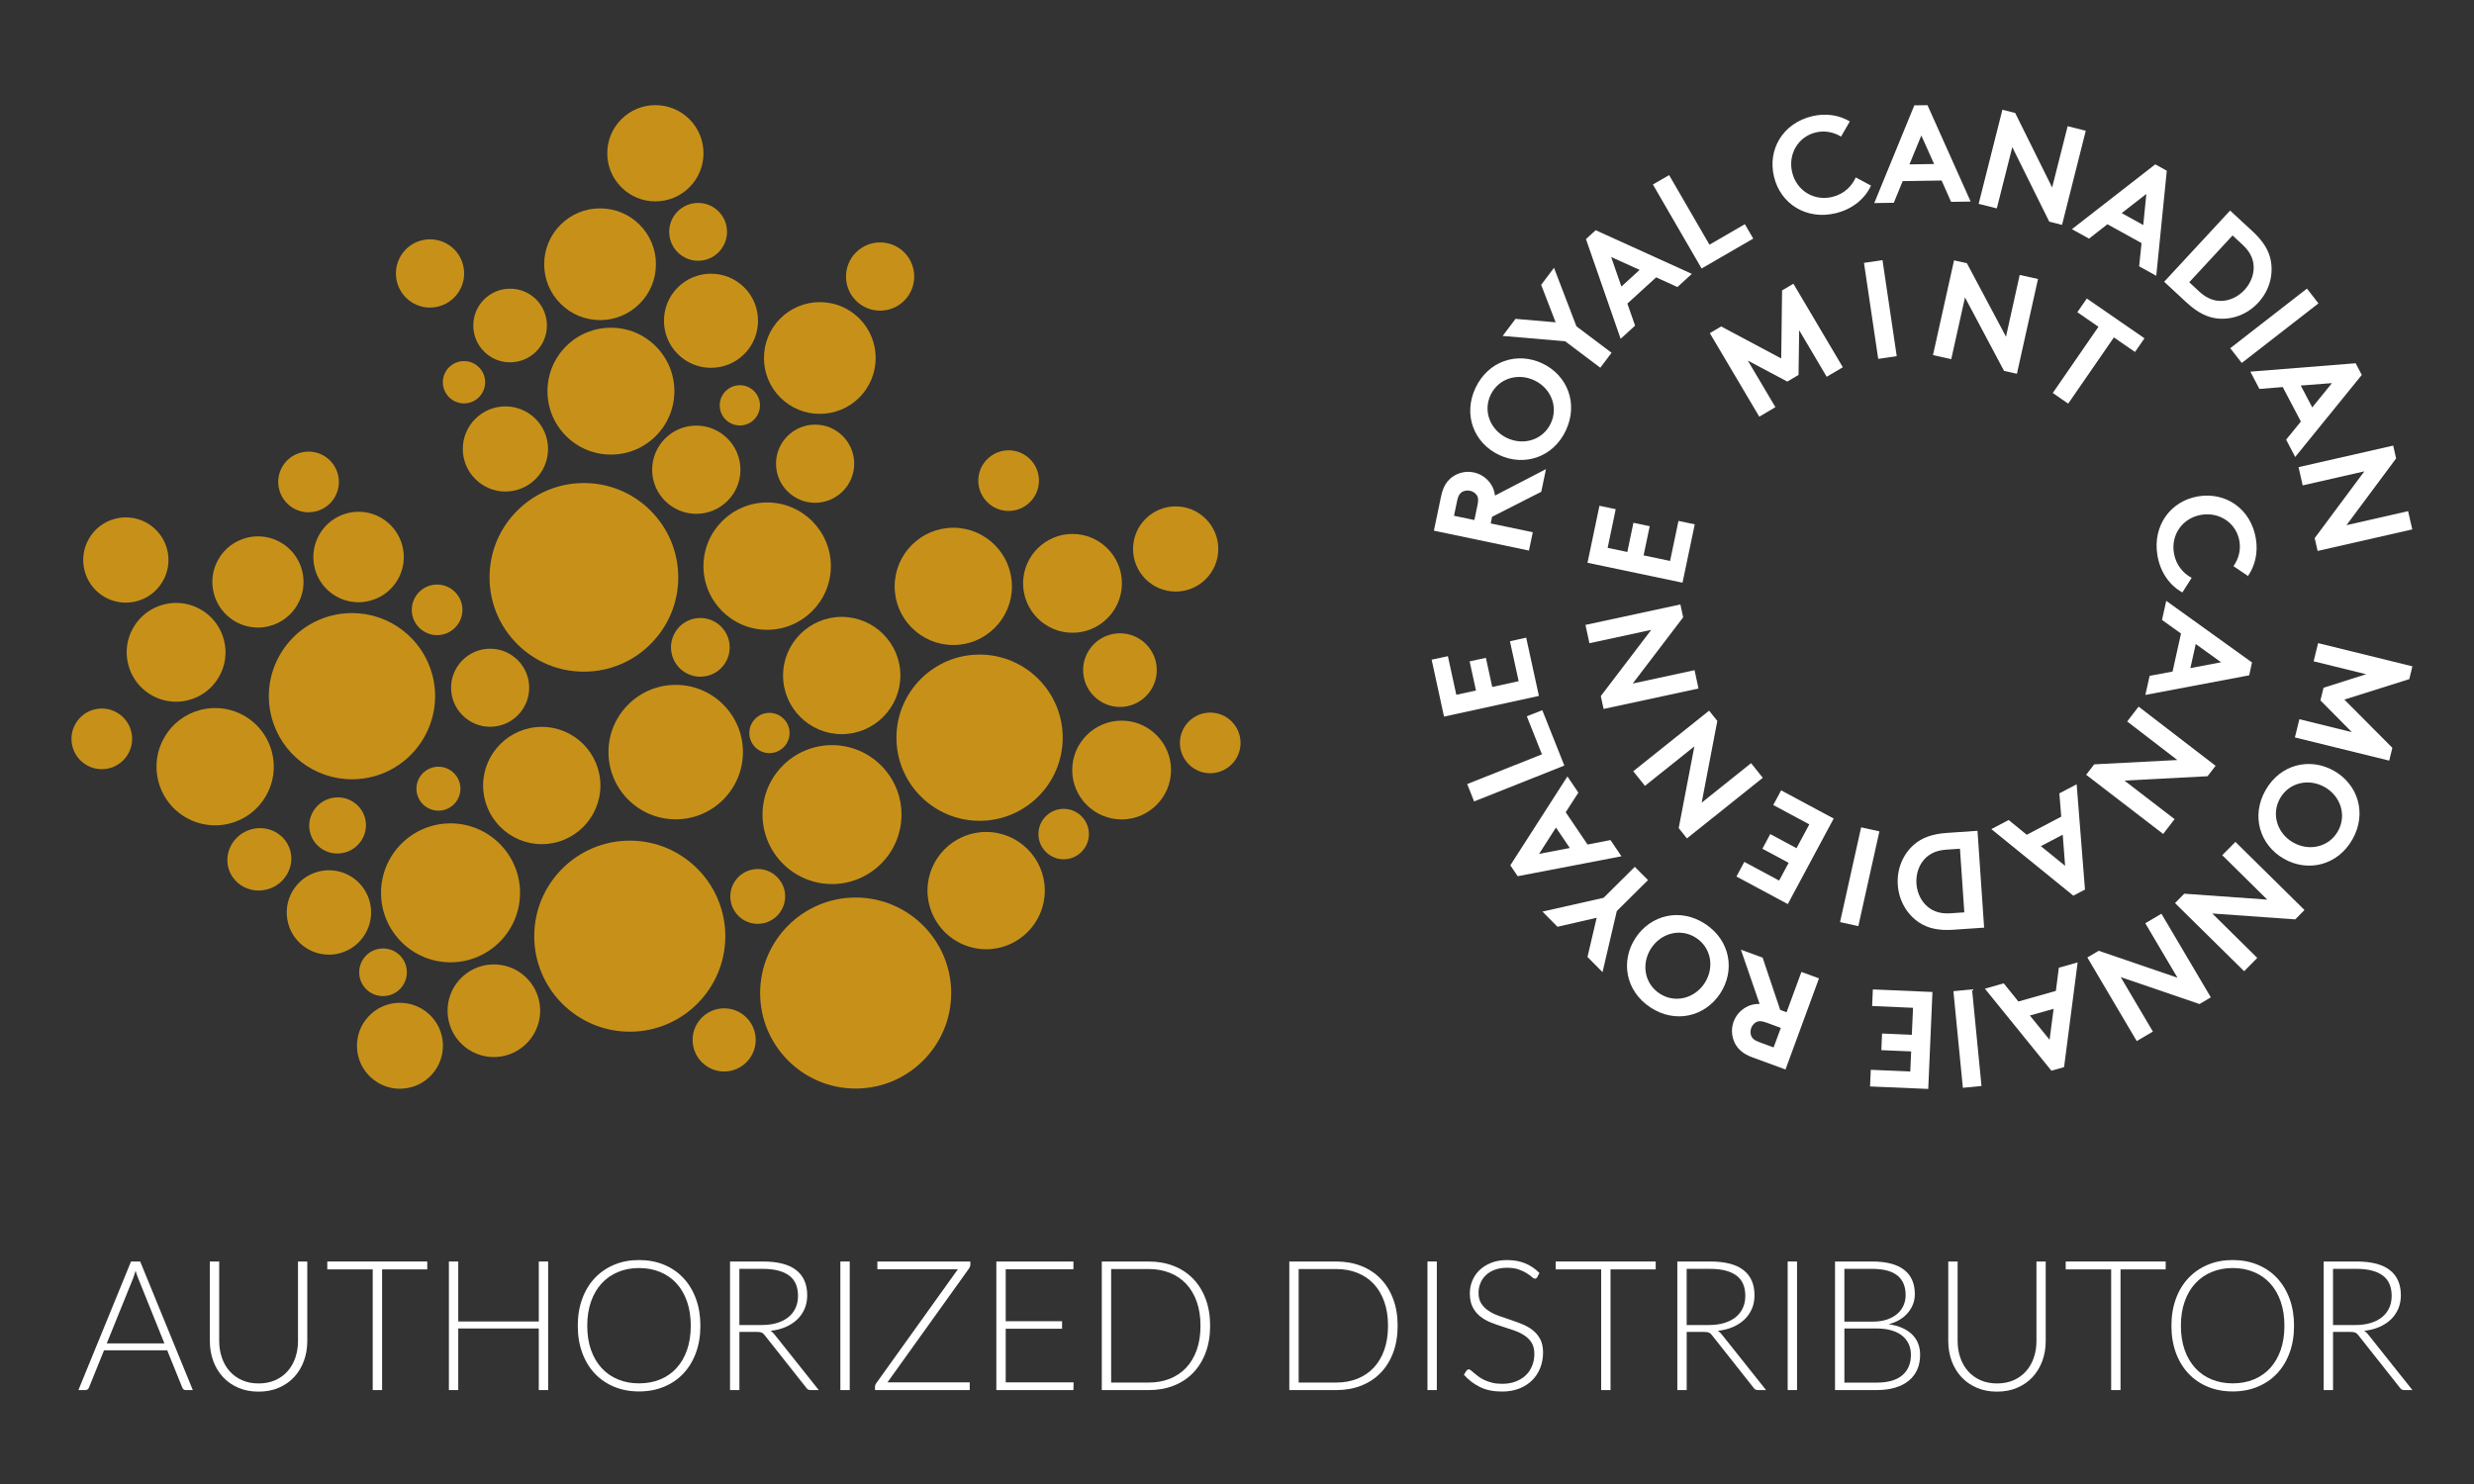 <?xml version="1.0" encoding="UTF-8"?>
<svg id="Layer_1" xmlns="http://www.w3.org/2000/svg" version="1.1" viewBox="0 0 2000 1200">
  <rect x="0" y="0" width="2000" height="1200" fill="#333333" stroke="none"/>
  <!-- Generator: Adobe Illustrator 29.3.1, SVG Export Plug-In . SVG Version: 2.1.0 Build 151)  -->
  <defs>
    <style>
      .st0 {
        fill: #fff;
      }

      .st1 {
        fill: #c79119;
      }
    </style>
  </defs>
  <polygon class="st0" points="1895.2 565.7 1934 604.71 1931.46 615.06 1855.2 596.3 1858.84 581.57 1901.3 592.05 1875.86 566.37 1878.36 556.13 1912.82 545.19 1870.35 534.74 1873.97 520.05 1950.2 538.81 1947.68 549.16 1895.2 565.7"/>
  <path class="st0" d="M1901.64,678.88c-12,21.02-35.95,26.6-55.33,15.54-19.37-11.05-26.77-34.51-14.78-55.54,12.02-21.04,35.97-26.61,55.34-15.55,19.38,11.05,26.79,34.51,14.78,55.56M1843.23,645.52c-7.33,12.85-2.28,28.4,10.57,35.75,12.88,7.32,28.83,3.8,36.16-9.05,7.33-12.87,2.26-28.42-10.61-35.73-12.85-7.33-28.81-3.81-36.13,9.03"/>
  <polygon class="st0" points="1862.97 735.85 1855.5 743.44 1788.41 738.67 1824.79 774.58 1814.19 785.36 1758.3 730.26 1765.78 722.67 1832.86 727.45 1796.48 691.54 1807.12 680.77 1862.97 735.85"/>
  <polygon class="st0" points="1787.25 806.48 1778.09 811.89 1714.38 790.1 1740.41 834.16 1727.35 841.84 1687.43 774.24 1696.6 768.82 1760.29 790.61 1734.27 746.57 1747.32 738.87 1787.25 806.48"/>
  <path class="st0" d="M1679.58,778.22l-10.97,84.68-10.25,2.89-53.77-66.32,15.22-4.33,11.86,14.71,30.32-8.59,2.38-18.73,15.21-4.31ZM1660.16,815.76l-19.21,5.41,15.94,19.62,3.27-25.04Z"/>
  <rect class="st0" x="1582.95" y="800.54" width="15.13" height="78.5" transform="translate(-74.25 158.96) rotate(-5.59)"/>
  <polygon class="st0" points="1544.28 866.45 1544.99 850.21 1520.89 849.18 1521.47 835.73 1545.55 836.77 1546.49 814.93 1513.46 813.49 1514.03 800.07 1562.21 802.15 1558.81 880.55 1511.76 878.53 1512.35 865.07 1544.28 866.45"/>
  <path class="st0" d="M1444.28,818.57l11.99-32.64,14.21,5.22-27.07,73.67-26.87-9.85c-7.56-2.79-11.64-6.69-14.07-11.43-2.61-5.26-3.17-11.54-1.01-17.42,2.18-5.92,6.67-10.34,12.07-12.68,2.7-1.15,5.68-1.73,8.96-1.6l-15.14-43.91,17.56,6.45,14.22,42.26,5.16,1.91ZM1427.84,826.85c-4.12-1.51-6.21-1.31-7.98-.42-1.76.9-3.39,2.69-4.15,4.81-.8,2.2-.75,4.61.02,6.45.74,1.84,2.19,3.45,6.29,4.94l11.78,4.34,5.84-15.78-11.79-4.35Z"/>
  <path class="st0" d="M1334.15,814.58c-20.21-13.33-24.22-37.61-11.91-56.23,12.3-18.63,36.19-24.49,56.41-11.15,20.2,13.33,24.2,37.63,11.92,56.25-12.31,18.61-36.19,24.5-56.42,11.13M1371.22,758.43c-12.35-8.16-28.19-4.1-36.35,8.25-8.15,12.37-5.68,28.52,6.7,36.68,12.37,8.17,28.2,4.12,36.36-8.25,8.16-12.36,5.67-28.53-6.71-36.68"/>
  <polygon class="st0" points="1296.36 725.98 1321.59 700.93 1332.26 711.66 1307.03 736.72 1295.5 786.1 1283.34 773.82 1290.76 742.13 1259.08 749.41 1246.92 737.14 1296.36 725.98"/>
  <path class="st0" d="M1310.78,692.41l-83.87,16.11-5.95-8.81,46.15-71.87,8.85,13.1-10.24,15.86,17.67,26.11,18.54-3.62,8.86,13.11ZM1269.03,685.72l-11.19-16.55-13.61,21.29,24.8-4.74Z"/>
  <polygon class="st0" points="1191.68 648.06 1186.09 634 1246.52 609.98 1234.29 579.22 1246.8 574.27 1264.62 619.06 1191.68 648.06"/>
  <polygon class="st0" points="1177.29 561.82 1193.19 558.36 1188.05 534.8 1201.2 531.94 1206.33 555.5 1227.7 550.83 1220.65 518.52 1233.78 515.63 1244.07 562.73 1167.36 579.47 1157.35 533.44 1170.49 530.6 1177.29 561.82"/>
  <path class="st0" d="M1779.58,416.29c-15.05,2.49-24.64,15.9-22.19,30.82,1.68,10.08,7.75,16.59,14.35,20.15l-7.47,11.8c-9.88-5.4-17.88-15.9-20.21-30.07-4-24.12,10.81-43.95,33.02-47.65,22.25-3.67,42.61,10.11,46.59,34.24,1.9,11.51-.76,22.07-6.38,30.16l-11.75-7.94c3.86-5.41,6.11-12.5,4.85-20.13-2.45-14.72-16.12-23.82-30.82-21.38"/>
  <path class="st0" d="M1751.21,485.85l69.34,49.84-2.29,10.39-83.92,15.84,3.43-15.41,18.56-3.49,6.81-30.73-15.35-10.99,3.41-15.45ZM1775.06,520.78l-4.33,19.46,24.82-4.71-20.49-14.76Z"/>
  <polygon class="st0" points="1791.1 619.24 1784.61 627.68 1717.4 631.19 1757.95 662.38 1748.71 674.36 1686.47 626.51 1692.97 618.07 1760.18 614.57 1719.63 583.4 1728.86 571.39 1791.1 619.24"/>
  <path class="st0" d="M1678.79,634.18l6.72,85.14-9.42,4.94-66.28-53.83,14-7.35,14.62,11.93,27.9-14.64-1.53-18.84,13.99-7.34ZM1667.53,674.94l-17.69,9.28,19.62,15.91-1.94-25.18Z"/>
  <path class="st0" d="M1579.37,751.81c-12.42.85-20.77-1.27-27.46-5.53-10.11-6.51-16.84-17.74-17.72-30.72-.88-12.98,4.23-25.02,13.38-32.83,6.05-5.14,14.03-8.38,26.45-9.22l24.61-1.7,5.35,78.31-24.61,1.67ZM1556.15,731.14c4.74,5.19,11.34,8.01,20.62,7.37l11.2-.76-3.52-51.46-11.19.77c-9.28.64-15.44,4.33-19.44,10.1-3.27,4.73-4.98,10.91-4.55,17.4.45,6.46,3,12.36,6.88,16.59"/>
  <polygon class="st0" points="1502.29 748.9 1487.51 745.63 1504.55 669.01 1519.32 672.27 1502.29 748.9"/>
  <polygon class="st0" points="1438.27 712.05 1445.96 697.71 1424.74 686.32 1431.08 674.46 1452.32 685.87 1462.66 666.61 1433.52 650.97 1439.88 639.1 1482.36 661.9 1445.27 731.06 1403.76 708.79 1410.11 696.94 1438.27 712.05"/>
  <polygon class="st0" points="1363.73 677.96 1357.08 669.62 1369.74 603.54 1329.78 635.47 1320.33 623.64 1381.65 574.66 1388.3 582.97 1375.65 649.06 1415.6 617.12 1425.04 628.96 1363.73 677.96"/>
  <polygon class="st0" points="1296.36 573.27 1294.1 562.86 1334.87 509.33 1284.91 520.12 1281.7 505.32 1358.44 488.77 1360.68 499.18 1319.91 552.71 1369.9 541.92 1373.08 556.74 1296.36 573.27"/>
  <polygon class="st0" points="1299.63 443.01 1315.54 446.34 1320.47 422.75 1333.64 425.51 1328.69 449.1 1350.11 453.59 1356.9 421.23 1370.06 423.99 1360.16 471.17 1283.35 455.07 1293.01 408.98 1306.16 411.75 1299.63 443.01"/>
  <path class="st0" d="M1205.09,423.27l34.03,7.1-3.11,14.83-76.84-16.08,5.85-27.99c1.65-7.91,4.89-12.48,9.23-15.61,4.81-3.35,10.96-4.81,17.11-3.52,6.15,1.28,11.2,5.08,14.28,10.09,1.54,2.49,2.55,5.34,2.9,8.63l41.24-21.39-3.82,18.33-39.76,20.22-1.09,5.38ZM1194.47,408.21c.92-4.29.42-6.34-.73-7.94-1.14-1.63-3.16-2.96-5.37-3.42-2.28-.5-4.69-.05-6.39.95-1.69,1.02-3.06,2.68-3.98,6.96l-2.57,12.31,16.47,3.44,2.58-12.3Z"/>
  <path class="st0" d="M1192.79,313.7c10.3-21.92,33.75-29.37,53.96-19.88,20.18,9.5,29.42,32.29,19.12,54.22-10.3,21.92-33.75,29.37-53.94,19.86-20.2-9.48-29.42-32.29-19.14-54.2M1253.68,342.31c6.3-13.38.02-28.5-13.39-34.79-13.39-6.28-29-1.47-35.3,11.91-6.31,13.39,0,28.49,13.37,34.79,13.41,6.29,29.03,1.5,35.32-11.9"/>
  <polygon class="st0" points="1274.39 263.86 1302.8 285.26 1293.7 297.34 1265.28 275.96 1214.76 271.64 1225.17 257.84 1257.59 260.63 1245.88 230.34 1256.26 216.53 1274.39 263.86"/>
  <path class="st0" d="M1310.14,273.97l-28.04-80.64,7.87-7.17,77.75,35.3-11.68,10.65-17.19-7.84-23.27,21.22,6.24,17.83-11.68,10.65ZM1310.74,231.7l14.75-13.45-23.02-10.42,8.27,23.87Z"/>
  <polygon class="st0" points="1336.22 149.19 1349.34 141.6 1381.94 197.87 1410.57 181.28 1417.33 192.93 1375.58 217.11 1336.22 149.19"/>
  <path class="st0" d="M1448.81,139.37c3.57,14.84,17.64,23.43,32.38,19.88,9.9-2.39,15.94-8.92,19.02-15.78l12.32,6.62c-4.67,10.24-14.58,18.96-28.52,22.32-23.77,5.73-44.64-7.57-49.89-29.49-5.3-21.9,6.99-43.22,30.76-48.93,11.31-2.72,22.05-.83,30.52,4.18l-7.07,12.3c-5.68-3.46-12.91-5.18-20.4-3.38-14.52,3.48-22.61,17.8-19.12,32.28"/>
  <path class="st0" d="M1515.17,164.21l32.38-79.01,10.65-.16,34.88,77.94-15.81.24-7.66-17.25-31.49.49-7.15,17.5-15.8.25ZM1543.61,132.93l19.94-.31-10.33-23.05-9.61,23.36Z"/>
  <polygon class="st0" points="1618.76 88.74 1629.09 91.35 1658.97 151.6 1671.5 102.04 1686.15 105.73 1666.97 181.84 1656.63 179.23 1626.75 118.96 1614.24 168.52 1599.55 164.83 1618.76 88.74"/>
  <path class="st0" d="M1674.95,185.32l67.38-52.42,9.33,5.15-8.52,84.97-13.84-7.67,1.94-18.78-27.57-15.24-14.89,11.64-13.82-7.65ZM1715.18,172.32l17.44,9.65,2.5-25.14-19.94,15.49Z"/>
  <path class="st0" d="M1820.95,187c9.14,8.46,13.33,16,14.8,23.8,2.21,11.81-1.35,24.41-10.19,33.95-8.84,9.55-21.12,14.06-33.06,12.78-7.91-.88-15.73-4.46-24.88-12.93l-18.1-16.76,53.32-57.58,18.1,16.74ZM1821.84,218.07c.5-7-1.96-13.72-8.79-20.05l-8.23-7.61-35.02,37.82,8.21,7.63c6.84,6.31,13.73,8.26,20.66,7.22,5.68-.86,11.36-3.85,15.79-8.63,4.4-4.76,6.97-10.65,7.38-16.39"/>
  <rect class="st0" x="1799.41" y="256.01" width="78.53" height="15.14" transform="translate(225.18 1183.8) rotate(-37.86)"/>
  <path class="st0" d="M1819.19,300.52l85.14-6.78,4.96,9.45-53.83,66.33-7.34-14,11.93-14.65-14.67-27.89-18.85,1.53-7.34-14ZM1859.96,311.77l9.29,17.67,15.91-19.64-25.2,1.97Z"/>
  <polygon class="st0" points="1934.68 360.32 1937.03 370.7 1896.9 424.67 1946.72 413.32 1950.1 428.09 1873.57 445.51 1871.21 435.13 1911.36 381.14 1861.51 392.49 1858.16 377.74 1934.68 360.32"/>
  <polygon class="st0" points="1439.95 289.84 1440.64 234.85 1449.79 229.42 1489.76 296.97 1476.72 304.67 1454.47 267.04 1453.95 303.17 1444.89 308.55 1412.97 291.6 1435.25 329.23 1422.22 336.94 1382.24 269.39 1391.41 263.97 1439.95 289.84"/>
  <rect class="st0" x="1512.53" y="211" width="15.13" height="78.48" transform="translate(-20.26 225.59) rotate(-8.43)"/>
  <polygon class="st0" points="1579.67 210.53 1590.05 212.85 1621.66 272.25 1632.73 222.33 1647.54 225.62 1630.49 302.23 1620.09 299.93 1588.51 240.52 1577.39 290.44 1562.63 287.14 1579.67 210.53"/>
  <polygon class="st0" points="1733.6 273.55 1725.96 284.63 1708.88 272.85 1671.94 326.38 1659.47 317.78 1696.41 264.25 1679.34 252.46 1687 241.38 1733.6 273.55"/>
  <path class="st1" d="M586.35,757.02c0-42.6-34.64-77.26-77.2-77.26s-77.27,34.66-77.27,77.26,34.67,77.24,77.27,77.24c42.57,0,77.2-34.64,77.2-77.24"/>
  <path class="st1" d="M691.72,725.76c-42.57,0-77.22,34.64-77.22,77.26s34.66,77.22,77.22,77.22,77.23-34.64,77.23-77.22-34.66-77.26-77.23-77.26"/>
  <path class="st1" d="M546.26,662.54c29.96,0,54.34-24.4,54.34-54.39s-24.38-54.35-54.34-54.35-54.37,24.38-54.37,54.35c0,30,24.4,54.39,54.37,54.39"/>
  <path class="st1" d="M420.4,721.98c0-30.97-25.2-56.18-56.2-56.18s-56.17,25.21-56.17,56.18,25.2,56.17,56.17,56.17,56.2-25.19,56.2-56.17"/>
  <path class="st1" d="M791.9,663.73c37.07,0,67.2-30.15,67.2-67.21s-30.14-67.21-67.2-67.21-67.19,30.15-67.21,67.21c0,37.06,30.14,67.21,67.21,67.21"/>
  <path class="st1" d="M672.6,714.87c30.97,0,56.17-25.18,56.17-56.17s-25.2-56.17-56.17-56.17-56.17,25.18-56.17,56.17c0,30.99,25.2,56.17,56.17,56.17"/>
  <path class="st1" d="M671.68,457.8c0-28.39-23.11-51.49-51.5-51.49s-51.49,23.1-51.49,51.49,23.1,51.47,51.49,51.47,51.5-23.09,51.5-51.47"/>
  <path class="st1" d="M485.38,635.18c0-26.14-21.26-47.42-47.39-47.42-26.14.04-47.44,21.3-47.44,47.42s21.29,47.42,47.44,47.42c26.13,0,47.39-21.28,47.39-47.42"/>
  <path class="st1" d="M827.08,471.71c0,22.02,17.91,39.95,39.93,39.95s39.95-17.93,39.95-39.95-17.93-39.95-39.95-39.95-39.93,17.92-39.93,39.95"/>
  <path class="st1" d="M598.58,379.86c0-19.68-16.02-35.71-35.71-35.71s-35.67,16.03-35.67,35.71,16.01,35.64,35.67,35.64,35.71-16,35.71-35.64"/>
  <path class="st1" d="M585.41,815.37c-14.06,0-25.5,11.45-25.5,25.52s11.44,25.55,25.5,25.55,25.5-11.46,25.5-25.55-11.42-25.52-25.5-25.52"/>
  <path class="st1" d="M397.41,779.89c-20.62,1.01-36.58,18.6-35.57,39.23,1,19.97,17.42,35.63,37.39,35.63.62,0,1.24-.03,1.87-.06,20.6-1.01,36.54-18.63,35.54-39.27-1.03-20.57-18.46-36.54-39.23-35.53"/>
  <path class="st1" d="M906.72,582.73c-22.01,0-39.92,17.93-39.92,39.94s17.91,39.94,39.92,39.94,39.96-17.93,39.96-39.94-17.93-39.94-39.96-39.94"/>
  <path class="st1" d="M633.04,546.23c0,26.14,21.28,47.42,47.4,47.42s47.43-21.27,47.43-47.42-21.28-47.4-47.43-47.4c-26.13,0-47.4,21.26-47.4,47.4"/>
  <path class="st1" d="M797.21,672.74c-26.12,0-47.42,21.26-47.42,47.41s21.3,47.44,47.42,47.44,47.42-21.27,47.42-47.44c0-26.15-21.28-47.41-47.42-47.41"/>
  <path class="st1" d="M723.25,474.17c0,26.15,21.27,47.41,47.42,47.41s47.39-21.26,47.39-47.41-21.26-47.43-47.39-47.43c-26.15,0-47.42,21.28-47.42,47.43"/>
  <path class="st1" d="M984.88,443.92c0-18.98-15.45-34.44-34.46-34.44s-34.46,15.46-34.46,34.44,15.48,34.44,34.46,34.44,34.46-15.46,34.46-34.44"/>
  <path class="st1" d="M815.37,413.16c13.53,0,24.53-10.99,24.53-24.51s-11-24.51-24.53-24.51-24.51,10.99-24.51,24.51,10.99,24.51,24.51,24.51"/>
  <path class="st1" d="M875.61,541.86c0,16.4,13.34,29.78,29.77,29.81h.01c16.42,0,29.76-13.36,29.76-29.81s-13.34-29.75-29.76-29.75-29.78,13.34-29.78,29.75"/>
  <path class="st1" d="M396.25,587.68c17.42,0,31.54-14.15,31.54-31.56s-14.13-31.56-31.54-31.56-31.59,14.15-31.59,31.55c0,17.4,14.18,31.58,31.59,31.58"/>
  <path class="st1" d="M658.93,343.36c-17.42,0-31.59,14.17-31.59,31.59s14.18,31.62,31.59,31.62,31.63-14.19,31.63-31.62-14.18-31.59-31.63-31.59"/>
  <path class="st1" d="M408.59,328.62c-19.01,0-34.46,15.44-34.46,34.42s15.46,34.42,34.46,34.44c19,0,34.45-15.45,34.45-34.44s-15.45-34.42-34.45-34.42"/>
  <path class="st1" d="M978.36,576.23c-13.51,0-24.51,10.99-24.51,24.51s10.99,24.51,24.5,24.51h0c13.53,0,24.52-10.99,24.52-24.5,0-13.52-10.98-24.52-24.52-24.52"/>
  <path class="st1" d="M349.58,545.98c-7.72-29.57-34.44-50.24-65.01-50.24-5.77,0-11.47.73-16.97,2.17-17.35,4.53-31.91,15.56-41.01,31.06-9.08,15.48-11.6,33.58-7.07,50.9,7.69,29.59,34.43,50.26,64.99,50.29,5.72,0,11.45-.74,16.98-2.18,35.83-9.35,57.4-46.13,48.08-82"/>
  <path class="st1" d="M152.43,566.13c10.31-2.69,18.97-9.23,24.37-18.44,5.42-9.21,6.91-19.98,4.21-30.27-4.57-17.6-20.46-29.89-38.63-29.89-3.39,0-6.76.44-10.1,1.3-10.33,2.7-19,9.25-24.38,18.44-5.4,9.23-6.89,20-4.18,30.31,4.59,17.57,20.48,29.85,38.65,29.85,3.47,0,6.85-.44,10.06-1.3"/>
  <path class="st1" d="M273.1,644.78c-2.02,0-4.06.28-6.04.81-12.21,3.28-19.55,15.78-16.32,27.84,2.64,9.85,11.68,16.74,21.97,16.74,2,0,4.03-.29,6.07-.82,12.2-3.28,19.53-15.8,16.3-27.86-2.63-9.84-11.68-16.71-21.98-16.71"/>
  <path class="st1" d="M254.47,459.63c4.18,16.1,18.71,27.36,35.36,27.36,3.11,0,6.21-.41,9.23-1.22,9.47-2.44,17.42-8.43,22.34-16.86,4.95-8.42,6.31-18.26,3.84-27.73-4.23-16.1-18.77-27.35-35.37-27.35-3.13,0-6.25.41-9.24,1.2-19.48,5.08-31.22,25.08-26.14,44.59"/>
  <path class="st1" d="M214.8,643.96c6.43-10.93,8.2-23.71,4.99-35.97-5.42-20.88-24.28-35.45-45.84-35.45-4.08,0-8.09.53-11.98,1.54-12.27,3.21-22.56,10.99-28.95,21.92-6.41,10.9-8.15,23.67-4.97,35.94,5.43,20.88,24.3,35.45,45.85,35.45,4.07,0,8.09-.52,11.97-1.54,12.25-3.17,22.52-10.96,28.93-21.88"/>
  <path class="st1" d="M101.68,487.29c2.89,0,5.82-.37,8.73-1.11,8.89-2.33,16.36-7.97,21.01-15.92,4.67-7.92,5.96-17.2,3.65-26.12-3.96-15.17-17.65-25.77-33.31-25.77-2.92,0-5.85.38-8.73,1.12-8.93,2.33-16.39,7.97-21.02,15.91-4.66,7.95-5.95,17.23-3.62,26.11,3.95,15.19,17.63,25.79,33.29,25.79"/>
  <path class="st1" d="M82.31,572.92c-2.05,0-4.13.26-6.18.8-6.33,1.65-11.65,5.68-14.96,11.33-3.33,5.66-4.23,12.26-2.59,18.59,2.81,10.8,12.56,18.34,23.73,18.34,2.03,0,4.12-.26,6.18-.78,13.06-3.43,20.93-16.85,17.54-29.91-2.81-10.81-12.57-18.36-23.71-18.36"/>
  <path class="st1" d="M631.66,736.08c3-5.11,3.83-11.07,2.36-16.79-2.59-9.77-11.42-16.6-21.45-16.6-1.86,0-3.75.27-5.62.74-11.79,3.09-18.92,15.22-15.84,27.04,2.55,9.74,11.34,16.57,21.42,16.57,1.89,0,3.78-.25,5.57-.71,5.73-1.48,10.56-5.12,13.55-10.24"/>
  <path class="st1" d="M545.71,511.45c-3.2,5.44-4.1,11.87-2.5,18.02,2.71,10.41,12.14,17.72,22.94,17.72,2,0,4.01-.24,6-.75,6.13-1.6,11.29-5.51,14.46-10.96,3.22-5.44,4.1-11.84,2.51-17.99-2.72-10.45-12.16-17.75-22.94-17.75-2.04,0-4.05.24-6,.75-6.15,1.58-11.3,5.49-14.47,10.96"/>
  <path class="st1" d="M208.52,507.46c3.14,0,6.27-.4,9.28-1.2,9.52-2.48,17.51-8.5,22.51-17.03,4.98-8.5,6.36-18.42,3.88-27.94-4.24-16.24-18.9-27.57-35.64-27.57-3.09,0-6.23.41-9.29,1.19-9.53,2.48-17.53,8.53-22.51,17.03-4.99,8.48-6.38,18.39-3.88,27.91,4.22,16.26,18.89,27.6,35.66,27.6"/>
  <path class="st1" d="M298.91,729.25c-3.89-15.03-17.46-25.53-32.97-25.53-2.91,0-5.81.38-8.64,1.12-8.79,2.27-16.18,7.88-20.81,15.75-4.61,7.86-5.88,17.06-3.59,25.86,3.91,15.03,17.46,25.51,32.99,25.51,2.89,0,5.82-.38,8.64-1.12,18.16-4.74,29.11-23.39,24.38-41.59"/>
  <path class="st1" d="M249.43,414.24h.01c2.06,0,4.15-.26,6.17-.8,6.35-1.66,11.66-5.68,14.96-11.32,3.33-5.66,4.26-12.26,2.57-18.59-2.8-10.79-12.54-18.35-23.7-18.35-2.06,0-4.18.27-6.18.8-6.35,1.64-11.66,5.65-14.96,11.32-3.32,5.63-4.24,12.23-2.58,18.57,2.83,10.82,12.57,18.38,23.7,18.38"/>
  <path class="st1" d="M234.65,687.85c-2.95-10.73-12.98-18.2-24.4-18.2-2.4,0-4.87.32-7.25,1.01-13.78,3.91-22.01,17.93-18.33,31.27,2.93,10.69,12.98,18.15,24.42,18.18,2.4,0,4.84-.35,7.26-1.01,13.74-3.89,21.96-17.92,18.31-31.25"/>
  <path class="st1" d="M540.98,187.45c0,12.91,10.5,23.41,23.38,23.41s23.37-10.5,23.37-23.41-10.49-23.36-23.37-23.36-23.38,10.49-23.38,23.36"/>
  <path class="st1" d="M375.12,291.98c-9.44,0-17.12,7.66-17.12,17.08s7.67,17.13,17.12,17.13,17.07-7.69,17.07-17.13-7.67-17.08-17.07-17.08"/>
  <path class="st1" d="M332.9,493.15c0,11.26,9.16,20.44,20.45,20.44s20.48-9.18,20.48-20.44-9.2-20.46-20.48-20.46-20.45,9.19-20.45,20.46"/>
  <path class="st1" d="M336.66,637.76c0,9.79,7.96,17.76,17.78,17.76s17.78-7.98,17.78-17.76-7.99-17.78-17.78-17.78-17.78,7.96-17.78,17.78"/>
  <path class="st1" d="M308.71,766.98c-5.13.24-9.86,2.48-13.32,6.3-3.48,3.81-5.24,8.75-4.99,13.86.5,10.3,8.94,18.34,19.23,18.34.34,0,.64-.01.97-.03,5.13-.26,9.87-2.5,13.31-6.3,3.46-3.83,5.22-8.75,4.98-13.92-.52-10.56-9.5-18.78-20.18-18.26"/>
  <path class="st1" d="M622.01,609h0c8.99-.03,16.28-7.32,16.28-16.27s-7.29-16.29-16.28-16.29-16.24,7.32-16.24,16.29,7.27,16.27,16.24,16.27"/>
  <path class="st1" d="M859.88,654.05c-11.26,0-20.41,9.15-20.41,20.38s9.14,20.41,20.41,20.41,20.39-9.18,20.39-20.41-9.16-20.38-20.39-20.38"/>
  <path class="st1" d="M548.29,466.75c-.05-20.38-8.01-39.52-22.43-53.89-14.37-14.36-33.49-22.26-53.84-22.26s-39.58,7.96-53.97,22.41c-14.4,14.42-22.3,33.58-22.29,53.95.04,20.38,7.99,39.5,22.41,53.88,14.39,14.37,33.52,22.28,53.84,22.28h.02c20.44,0,39.6-7.98,53.98-22.43,14.4-14.42,22.32-33.57,22.29-53.94"/>
  <path class="st1" d="M485.08,258.84h.01c12.08,0,23.46-4.71,31.98-13.28,8.53-8.53,13.2-19.88,13.18-31.97,0-12.05-4.69-23.38-13.26-31.93-8.5-8.5-19.84-13.17-31.9-13.17s-23.45,4.71-31.97,13.27c-8.53,8.54-13.2,19.89-13.19,31.97.02,12.08,4.73,23.42,13.27,31.91,8.54,8.5,19.86,13.19,31.88,13.19"/>
  <path class="st1" d="M662.75,334.65c12.1,0,23.46-4.71,31.98-13.25,17.59-17.66,17.56-46.32-.08-63.91-8.57-8.5-19.88-13.18-31.9-13.18s-23.43,4.73-32.01,13.28c-17.56,17.67-17.51,46.33.11,63.89,8.53,8.51,19.87,13.18,31.89,13.18"/>
  <path class="st1" d="M346.6,819.87c-6.82-6.18-15.76-9.37-25.01-8.93-9.29.43-17.83,4.5-24.05,11.39-6.25,6.89-9.4,15.77-8.92,25.04.46,9.28,4.52,17.82,11.39,24.01,6.43,5.83,14.68,9.01,23.25,9.01.57,0,1.17-.03,1.74-.07,9.29-.45,17.85-4.52,24.08-11.41,6.22-6.89,9.39-15.8,8.95-25.07-.5-9.28-4.55-17.8-11.43-23.99"/>
  <path class="st1" d="M493.87,265.01c-13.75,0-26.65,5.35-36.32,15.05-9.66,9.73-14.99,22.62-14.97,36.3.01,13.68,5.37,26.56,15.06,36.24,9.71,9.65,22.55,14.98,36.22,14.98h.02c13.73,0,26.62-5.36,36.31-15.07,9.68-9.69,14.98-22.57,14.98-36.29-.03-13.68-5.4-26.56-15.08-36.24-9.66-9.65-22.51-14.97-36.21-14.97"/>
  <path class="st1" d="M529.83,162.83c10.42,0,20.18-4.07,27.54-11.43,15.14-15.2,15.12-39.87-.05-55.03-7.36-7.31-17.12-11.35-27.49-11.35s-20.21,4.05-27.56,11.44c-7.34,7.36-11.37,17.14-11.35,27.52.01,10.4,4.09,20.17,11.44,27.5,7.33,7.32,17.08,11.35,27.47,11.35"/>
  <path class="st1" d="M347.61,248.7c7.39,0,14.33-2.89,19.55-8.12,10.75-10.74,10.72-28.25-.03-39.01-5.2-5.18-12.13-8.05-19.51-8.05s-14.28,2.87-19.5,8.09c-10.75,10.78-10.72,28.3.03,39.05,5.2,5.19,12.13,8.05,19.46,8.05"/>
  <path class="st1" d="M412.35,292.97c7.96,0,15.46-3.11,21.11-8.76,11.59-11.59,11.56-30.5-.05-42.1-5.65-5.59-13.12-8.67-21.03-8.67s-15.45,3.1-21.1,8.75c-11.56,11.63-11.53,30.53.07,42.11,5.61,5.59,13.06,8.68,21,8.68"/>
  <path class="st1" d="M547.85,232.49c-14.8,14.87-14.79,39.01.07,53.82,7.18,7.16,16.72,11.11,26.87,11.11s19.74-3.98,26.94-11.18c14.79-14.87,14.75-39-.06-53.8-7.21-7.17-16.76-11.11-26.88-11.11s-19.75,3.97-26.93,11.16"/>
  <path class="st1" d="M711.49,251.18c7.42,0,14.35-2.87,19.54-8.11,10.73-10.74,10.7-28.23-.03-38.99-5.21-5.2-12.14-8.05-19.5-8.05s-14.34,2.89-19.53,8.1c-10.73,10.74-10.72,28.24.03,39.01,5.19,5.19,12.11,8.04,19.48,8.04"/>
  <path class="st1" d="M598.12,311.49c-8.99,0-16.28,7.31-16.28,16.29s7.29,16.26,16.28,16.26,16.24-7.31,16.24-16.26-7.28-16.29-16.24-16.29"/>
  <g>
    <path class="st0" d="M155.89,1124.05h-5.8c-.69,0-1.25-.18-1.69-.55s-.78-.84-1.03-1.43l-12.2-30.2h-51.07l-12.2,30.2c-.2.54-.54,1-1.03,1.4-.49.39-1.08.59-1.76.59h-5.73l42.54-103.97h7.42l42.54,103.97ZM86.31,1086.28h46.59l-21.16-52.54c-.73-1.71-1.45-3.77-2.13-6.17-.34,1.18-.69,2.3-1.03,3.38-.34,1.08-.69,2.03-1.03,2.87l-21.24,52.46Z"/>
    <path class="st0" d="M209.02,1118.69c5,0,9.47-.87,13.41-2.61,3.94-1.74,7.29-4.15,10.03-7.24,2.74-3.09,4.84-6.72,6.28-10.91,1.44-4.19,2.17-8.71,2.17-13.56v-64.29h7.5v64.29c0,5.73-.91,11.08-2.72,16.06-1.81,4.97-4.42,9.31-7.83,13.01-3.4,3.7-7.54,6.6-12.42,8.71-4.87,2.1-10.35,3.16-16.42,3.16s-11.55-1.05-16.42-3.16c-4.87-2.11-9.01-5.01-12.42-8.71-3.41-3.7-6.01-8.03-7.83-13.01-1.81-4.97-2.72-10.32-2.72-16.06v-64.29h7.57v64.22c0,4.85.72,9.37,2.17,13.56,1.44,4.19,3.53,7.83,6.25,10.91s6.05,5.51,9.99,7.27c3.94,1.76,8.41,2.65,13.41,2.65Z"/>
    <path class="st0" d="M345.4,1020.08v6.39h-36.52v97.58h-7.57v-97.58h-36.74v-6.39h80.83Z"/>
    <path class="st0" d="M443.13,1124.05h-7.57v-49.82h-65.1v49.82h-7.57v-103.97h7.57v48.5h65.1v-48.5h7.57v103.97Z"/>
    <path class="st0" d="M566.2,1072.03c0,8.03-1.2,15.32-3.6,21.86-2.4,6.54-5.78,12.12-10.14,16.75-4.36,4.63-9.59,8.2-15.69,10.73-6.1,2.52-12.82,3.78-20.17,3.78s-14.06-1.26-20.13-3.78c-6.07-2.52-11.29-6.1-15.65-10.73-4.36-4.63-7.74-10.21-10.14-16.75-2.4-6.54-3.6-13.83-3.6-21.86s1.2-15.25,3.6-21.79c2.4-6.54,5.78-12.12,10.14-16.75,4.36-4.63,9.58-8.22,15.65-10.77,6.07-2.55,12.79-3.82,20.13-3.82s14.07,1.26,20.17,3.78c6.1,2.52,11.33,6.11,15.69,10.76,4.36,4.65,7.74,10.25,10.14,16.79,2.4,6.54,3.6,13.8,3.6,21.79ZM558.42,1072.03c0-7.25-1.01-13.77-3.01-19.55-2.01-5.78-4.85-10.68-8.52-14.7-3.67-4.02-8.08-7.09-13.23-9.22-5.14-2.13-10.83-3.2-17.05-3.2s-11.83,1.07-16.97,3.2c-5.14,2.13-9.56,5.21-13.26,9.22-3.7,4.02-6.57,8.92-8.6,14.7-2.03,5.78-3.05,12.3-3.05,19.55s1.02,13.83,3.05,19.58c2.03,5.76,4.9,10.64,8.6,14.66,3.7,4.02,8.12,7.08,13.26,9.19,5.14,2.11,10.8,3.16,16.97,3.16s11.9-1.05,17.05-3.16c5.14-2.11,9.55-5.17,13.23-9.19,3.67-4.02,6.51-8.9,8.52-14.66,2.01-5.75,3.01-12.28,3.01-19.58Z"/>
    <path class="st0" d="M597.73,1077.02v47.03h-7.57v-103.97h26.6c11.95,0,20.9,2.31,26.86,6.94,5.95,4.63,8.93,11.43,8.93,20.39,0,3.97-.7,7.59-2.09,10.87-1.4,3.28-3.38,6.16-5.95,8.63-2.57,2.47-5.68,4.51-9.33,6.1-3.65,1.59-7.73,2.63-12.23,3.12,1.18.73,2.23,1.72,3.16,2.94l35.78,44.97h-6.47c-.83,0-1.53-.13-2.09-.4-.56-.27-1.09-.77-1.58-1.51l-33.36-42.18c-.39-.54-.8-1-1.21-1.4-.42-.39-.88-.7-1.4-.92-.51-.22-1.13-.38-1.84-.48-.71-.1-1.58-.15-2.61-.15h-13.59ZM597.73,1071.44h18c4.6,0,8.73-.55,12.38-1.65,3.65-1.1,6.73-2.68,9.26-4.74,2.52-2.06,4.45-4.53,5.77-7.42,1.32-2.89,1.98-6.15,1.98-9.77,0-7.4-2.41-12.88-7.24-16.46-4.83-3.57-11.87-5.36-21.13-5.36h-19.03v45.41Z"/>
    <path class="st0" d="M686.93,1124.05h-7.57v-103.97h7.57v103.97Z"/>
    <path class="st0" d="M784.44,1020.08v2.57c0,.93-.34,1.94-1.03,3.01l-65.98,92.14h66.5v6.25h-76.57v-2.72c0-.54.08-1.02.26-1.43.17-.42.38-.82.62-1.21l66.13-92.36h-65.1v-6.25h75.17Z"/>
    <path class="st0" d="M867.77,1020.08v6.25h-54.74v42.03h45.56v6.1h-45.56v43.35h54.89l-.15,6.25h-62.31v-103.97h62.31Z"/>
    <path class="st0" d="M978.28,1072.03c0,8.03-1.2,15.26-3.6,21.68-2.4,6.42-5.78,11.88-10.14,16.39-4.36,4.51-9.59,7.96-15.69,10.36-6.1,2.4-12.82,3.6-20.17,3.6h-37.99v-103.97h37.99c7.35,0,14.07,1.2,20.17,3.6,6.1,2.4,11.33,5.85,15.69,10.36,4.36,4.51,7.74,9.97,10.14,16.39,2.4,6.42,3.6,13.62,3.6,21.6ZM970.49,1072.03c0-7.25-1-13.72-3.01-19.4-2.01-5.68-4.85-10.48-8.52-14.4-3.67-3.92-8.08-6.91-13.23-8.96-5.14-2.06-10.83-3.09-17.05-3.09h-30.42v91.78h30.42c6.22,0,11.9-1.03,17.05-3.09,5.14-2.06,9.55-5.04,13.23-8.96,3.67-3.92,6.51-8.72,8.52-14.4,2.01-5.68,3.01-12.17,3.01-19.47Z"/>
    <path class="st0" d="M1129.87,1072.03c0,8.03-1.2,15.26-3.6,21.68-2.4,6.42-5.78,11.88-10.14,16.39-4.36,4.51-9.59,7.96-15.69,10.36-6.1,2.4-12.82,3.6-20.17,3.6h-37.99v-103.97h37.99c7.35,0,14.07,1.2,20.17,3.6,6.1,2.4,11.33,5.85,15.69,10.36,4.36,4.51,7.74,9.97,10.14,16.39,2.4,6.42,3.6,13.62,3.6,21.6ZM1122.08,1072.03c0-7.25-1-13.72-3.01-19.4-2.01-5.68-4.85-10.48-8.52-14.4-3.67-3.92-8.08-6.91-13.23-8.96-5.14-2.06-10.83-3.09-17.05-3.09h-30.42v91.78h30.42c6.22,0,11.9-1.03,17.05-3.09s9.55-5.04,13.23-8.96c3.67-3.92,6.51-8.72,8.52-14.4,2.01-5.68,3.01-12.17,3.01-19.47Z"/>
    <path class="st0" d="M1161.54,1124.05h-7.57v-103.97h7.57v103.97Z"/>
    <path class="st0" d="M1242.73,1032.72c-.44.83-1.08,1.25-1.91,1.25-.64,0-1.46-.45-2.46-1.36-1-.91-2.36-1.91-4.08-3.01s-3.86-2.12-6.43-3.05c-2.57-.93-5.74-1.4-9.52-1.4s-7.09.54-9.96,1.62c-2.87,1.08-5.27,2.55-7.2,4.41-1.94,1.86-3.4,4.02-4.41,6.47-1,2.45-1.51,5.02-1.51,7.72,0,3.53.75,6.44,2.24,8.74,1.49,2.3,3.47,4.26,5.92,5.88,2.45,1.62,5.23,2.98,8.34,4.08,3.11,1.1,6.31,2.19,9.59,3.27,3.28,1.08,6.48,2.27,9.59,3.56,3.11,1.3,5.89,2.93,8.34,4.89,2.45,1.96,4.42,4.37,5.91,7.24,1.49,2.87,2.24,6.43,2.24,10.69s-.75,8.46-2.24,12.31c-1.49,3.85-3.66,7.19-6.5,10.03-2.84,2.84-6.32,5.08-10.43,6.72-4.11,1.64-8.82,2.46-14.11,2.46-6.86,0-12.76-1.21-17.71-3.64-4.95-2.42-9.28-5.74-13.01-9.96l2.06-3.23c.59-.74,1.27-1.1,2.06-1.1.44,0,1,.29,1.69.88.68.59,1.52,1.31,2.5,2.17.98.86,2.15,1.79,3.53,2.79,1.37,1,2.96,1.94,4.78,2.79,1.81.86,3.89,1.58,6.25,2.17,2.35.59,5.02.88,8.01.88,4.12,0,7.79-.62,11.02-1.87,3.23-1.25,5.96-2.95,8.19-5.11,2.23-2.16,3.93-4.71,5.11-7.68,1.18-2.96,1.76-6.14,1.76-9.52,0-3.67-.75-6.7-2.24-9.07-1.49-2.38-3.47-4.36-5.91-5.95-2.45-1.59-5.23-2.93-8.34-4-3.11-1.08-6.31-2.13-9.59-3.16-3.28-1.03-6.48-2.18-9.59-3.45-3.11-1.27-5.89-2.9-8.34-4.89s-4.42-4.46-5.91-7.42c-1.49-2.96-2.24-6.67-2.24-11.13,0-3.48.66-6.83,1.98-10.07,1.32-3.23,3.26-6.09,5.8-8.56,2.55-2.47,5.69-4.46,9.44-5.95,3.75-1.49,8.02-2.24,12.82-2.24,5.39,0,10.23.86,14.51,2.57,4.29,1.72,8.19,4.33,11.72,7.86l-1.76,3.38Z"/>
    <path class="st0" d="M1338.48,1020.08v6.39h-36.52v97.58h-7.57v-97.58h-36.74v-6.39h80.83Z"/>
    <path class="st0" d="M1363.53,1077.02v47.03h-7.57v-103.97h26.6c11.95,0,20.91,2.31,26.86,6.94,5.95,4.63,8.93,11.43,8.93,20.39,0,3.97-.7,7.59-2.09,10.87-1.4,3.28-3.38,6.16-5.95,8.63-2.57,2.47-5.68,4.51-9.33,6.1-3.65,1.59-7.73,2.63-12.23,3.12,1.18.73,2.23,1.72,3.16,2.94l35.78,44.97h-6.47c-.83,0-1.53-.13-2.09-.4-.56-.27-1.09-.77-1.58-1.51l-33.36-42.18c-.39-.54-.8-1-1.21-1.4-.42-.39-.88-.7-1.4-.92-.51-.22-1.13-.38-1.84-.48-.71-.1-1.58-.15-2.61-.15h-13.59ZM1363.53,1071.44h18c4.6,0,8.73-.55,12.38-1.65,3.65-1.1,6.73-2.68,9.26-4.74,2.52-2.06,4.45-4.53,5.77-7.42,1.32-2.89,1.98-6.15,1.98-9.77,0-7.4-2.41-12.88-7.24-16.46-4.83-3.57-11.87-5.36-21.13-5.36h-19.03v45.41Z"/>
    <path class="st0" d="M1452.74,1124.05h-7.57v-103.97h7.57v103.97Z"/>
    <path class="st0" d="M1483.45,1124.05v-103.97h29.91c5.93,0,11.07.59,15.43,1.76,4.36,1.18,7.96,2.9,10.8,5.18,2.84,2.28,4.95,5.06,6.32,8.34,1.37,3.28,2.06,7.01,2.06,11.17,0,2.74-.48,5.39-1.43,7.94-.96,2.55-2.34,4.9-4.15,7.05-1.81,2.16-4.03,4.03-6.65,5.62-2.62,1.59-5.6,2.8-8.93,3.64,8.18,1.23,14.46,3.96,18.85,8.19,4.38,4.24,6.58,9.79,6.58,16.64,0,4.41-.78,8.38-2.35,11.9-1.57,3.53-3.85,6.52-6.83,8.96-2.99,2.45-6.66,4.32-11.02,5.62-4.36,1.3-9.31,1.95-14.84,1.95h-33.73ZM1491.02,1068.72h22.48c4.8,0,8.9-.61,12.31-1.84,3.4-1.22,6.2-2.84,8.38-4.85,2.18-2.01,3.78-4.29,4.81-6.83,1.03-2.55,1.54-5.17,1.54-7.86,0-7-2.22-12.31-6.65-15.91-4.43-3.6-11.28-5.4-20.54-5.4h-22.34v42.69ZM1491.02,1074.23v43.79h26.08c9.11,0,16.01-1.97,20.68-5.91,4.68-3.94,7.02-9.49,7.02-16.64,0-3.28-.62-6.23-1.87-8.85-1.25-2.62-3.05-4.85-5.4-6.69-2.35-1.84-5.24-3.24-8.67-4.22-3.43-.98-7.32-1.47-11.68-1.47h-26.16Z"/>
    <path class="st0" d="M1614.39,1118.69c5,0,9.47-.87,13.41-2.61,3.94-1.74,7.29-4.15,10.03-7.24,2.74-3.09,4.84-6.72,6.28-10.91,1.45-4.19,2.17-8.71,2.17-13.56v-64.29h7.49v64.29c0,5.73-.91,11.08-2.72,16.06-1.81,4.97-4.42,9.31-7.83,13.01-3.4,3.7-7.54,6.6-12.42,8.71-4.88,2.1-10.35,3.16-16.42,3.16s-11.55-1.05-16.42-3.16c-4.88-2.11-9.01-5.01-12.42-8.71-3.4-3.7-6.01-8.03-7.83-13.01-1.81-4.97-2.72-10.32-2.72-16.06v-64.29h7.57v64.22c0,4.85.72,9.37,2.17,13.56,1.44,4.19,3.53,7.83,6.25,10.91,2.72,3.09,6.05,5.51,9.99,7.27,3.94,1.76,8.41,2.65,13.41,2.65Z"/>
    <path class="st0" d="M1750.77,1020.08v6.39h-36.52v97.58h-7.57v-97.58h-36.74v-6.39h80.83Z"/>
    <path class="st0" d="M1854.52,1072.03c0,8.03-1.2,15.32-3.6,21.86-2.4,6.54-5.78,12.12-10.14,16.75-4.36,4.63-9.59,8.2-15.69,10.73-6.1,2.52-12.82,3.78-20.17,3.78s-14.06-1.26-20.13-3.78c-6.07-2.52-11.29-6.1-15.65-10.73-4.36-4.63-7.74-10.21-10.14-16.75-2.4-6.54-3.6-13.83-3.6-21.86s1.2-15.25,3.6-21.79c2.4-6.54,5.78-12.12,10.14-16.75,4.36-4.63,9.58-8.22,15.65-10.77,6.07-2.55,12.79-3.82,20.13-3.82s14.07,1.26,20.17,3.78c6.1,2.52,11.33,6.11,15.69,10.76,4.36,4.65,7.74,10.25,10.14,16.79,2.4,6.54,3.6,13.8,3.6,21.79ZM1846.74,1072.03c0-7.25-1-13.77-3.01-19.55-2.01-5.78-4.85-10.68-8.52-14.7-3.67-4.02-8.08-7.09-13.23-9.22s-10.83-3.2-17.05-3.2-11.83,1.07-16.97,3.2c-5.14,2.13-9.57,5.21-13.26,9.22-3.7,4.02-6.56,8.92-8.6,14.7-2.03,5.78-3.05,12.3-3.05,19.55s1.02,13.83,3.05,19.58c2.03,5.76,4.9,10.64,8.6,14.66,3.7,4.02,8.12,7.08,13.26,9.19,5.14,2.11,10.8,3.16,16.97,3.16s11.9-1.05,17.05-3.16c5.14-2.11,9.55-5.17,13.23-9.19,3.67-4.02,6.51-8.9,8.52-14.66,2.01-5.75,3.01-12.28,3.01-19.58Z"/>
    <path class="st0" d="M1886.05,1077.02v47.03h-7.57v-103.97h26.6c11.95,0,20.91,2.31,26.86,6.94,5.95,4.63,8.93,11.43,8.93,20.39,0,3.97-.7,7.59-2.09,10.87-1.4,3.28-3.38,6.16-5.95,8.63-2.57,2.47-5.68,4.51-9.33,6.1-3.65,1.59-7.73,2.63-12.23,3.12,1.18.73,2.23,1.72,3.16,2.94l35.78,44.97h-6.47c-.83,0-1.53-.13-2.09-.4-.56-.27-1.09-.77-1.58-1.51l-33.36-42.18c-.39-.54-.8-1-1.21-1.4-.42-.39-.88-.7-1.4-.92-.51-.22-1.13-.38-1.84-.48-.71-.1-1.58-.15-2.61-.15h-13.59ZM1886.05,1071.44h18c4.6,0,8.73-.55,12.38-1.65,3.65-1.1,6.73-2.68,9.26-4.74,2.52-2.06,4.45-4.53,5.77-7.42,1.32-2.89,1.98-6.15,1.98-9.77,0-7.4-2.41-12.88-7.24-16.46-4.83-3.57-11.87-5.36-21.13-5.36h-19.03v45.41Z"/>
  </g>
</svg>